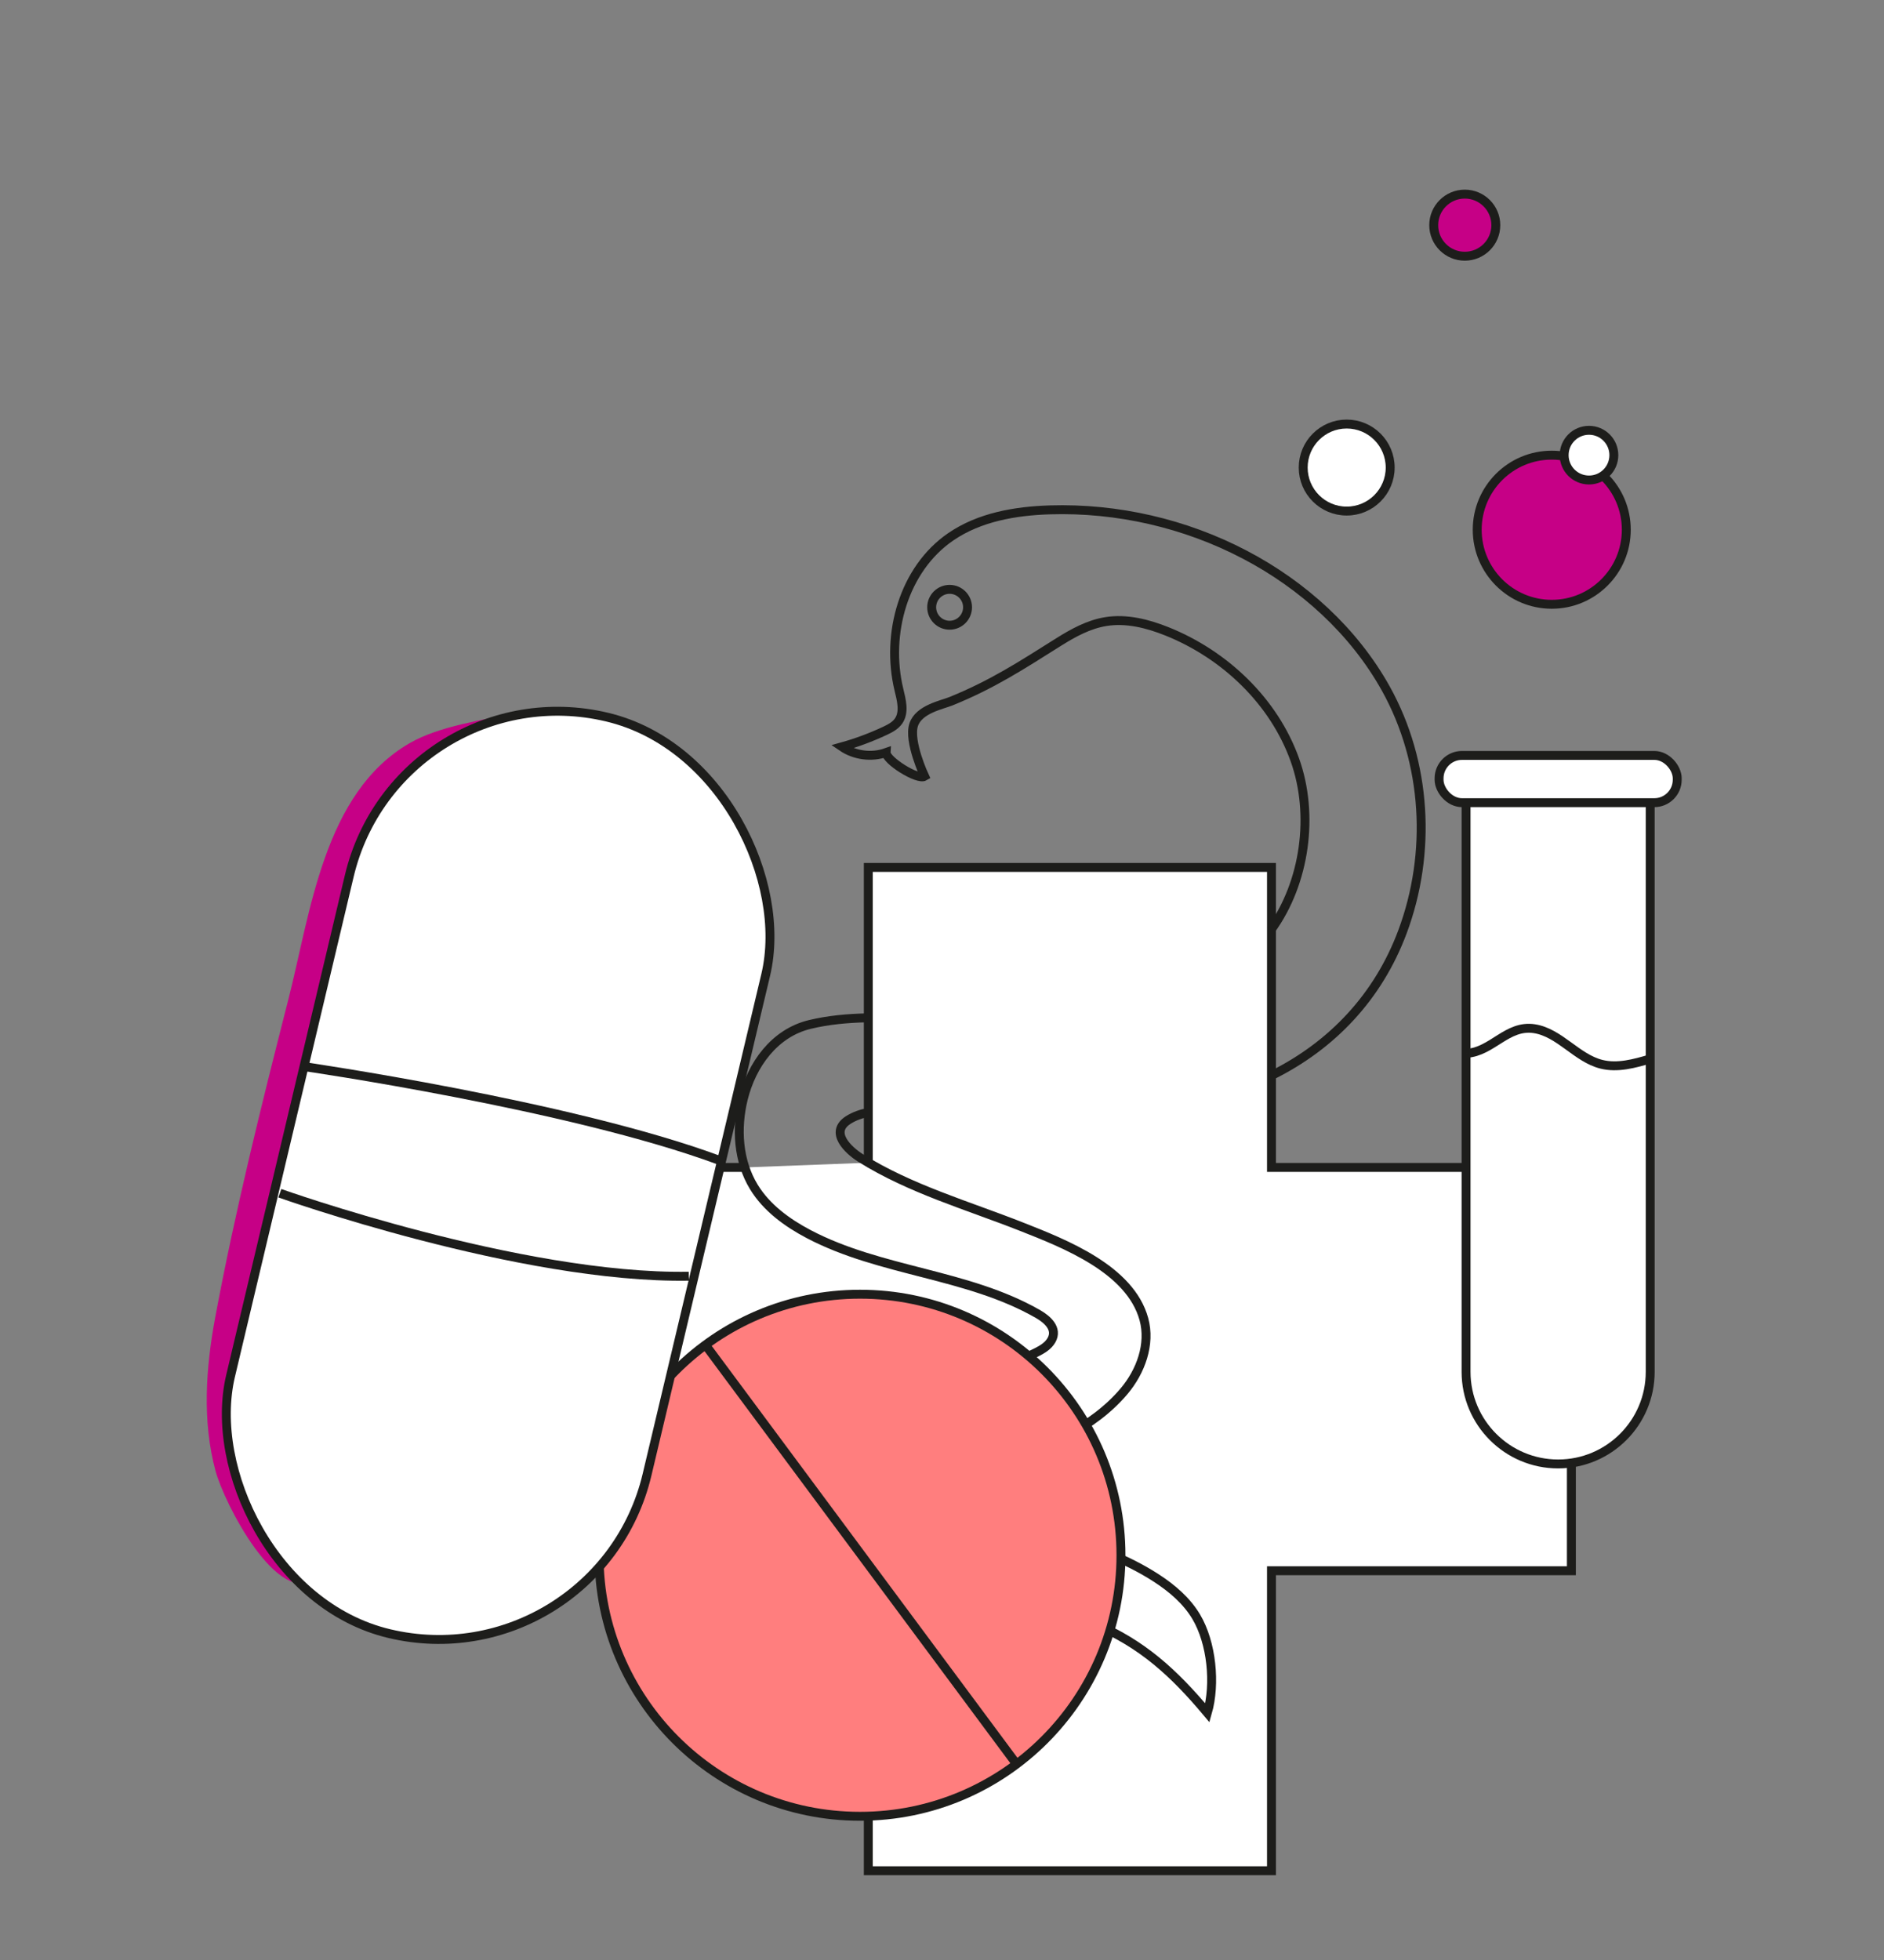 <svg xmlns="http://www.w3.org/2000/svg" viewBox="0 0 422.34 439.23"><rect x="0" y="0" width="422.34" height="439.23" fill="#808080" stroke="none"/><defs><style>.d,.e{fill:#c60086;}.f{fill:#ff7e7e;}.f,.g,.e,.h{stroke:#1d1d1b;stroke-miterlimit:10;stroke-width:2px;}.g{fill:#fff;}.h{fill:none;}</style></defs><g id="a"></g><g id="b"></g><g id="c"><g><polyline class="g" points="166.97 261.62 127.42 261.62 127.42 352 194.65 352 194.65 419.23 285.03 419.23 285.03 352 352.26 352 352.26 261.62 285.03 261.62 285.03 194.39 194.65 194.39 194.65 249.3 194.65 260.56"></polyline><path class="g" d="M328.65,179.66h41.28v127.77c0,11.39-9.25,20.64-20.64,20.64h0c-11.39,0-20.64-9.25-20.64-20.64v-127.77h0Z"></path><rect class="g" x="322.6" y="169.29" width="53.39" height="10.59" rx="5.14" ry="5.14"></rect><path class="g" d="M328.76,236.05c5.74-.34,9.11-6.46,15.19-5.52,5.66,.87,9.49,6.58,15.04,7.97,3.61,.91,7.4-.15,10.97-1.2"></path><circle class="g" cx="301.89" cy="104.78" r="9.75"></circle><circle class="e" cx="328.36" cy="50.46" r="6.96"></circle><circle class="e" cx="347.86" cy="118.71" r="16.71"></circle><circle class="g" cx="356.21" cy="102" r="5.57"></circle><path class="h" d="M194.18,228.1c-4.21,.11-8.41,.47-12.59,1.47-7.99,1.9-13.09,9.05-14.97,16.71-1.62,6.6-1.17,13.91,2.37,19.71,2.85,4.67,7.45,8.02,12.29,10.57,16.19,8.51,35.55,8.82,51.42,17.92,2.04,1.17,4.48,3.26,3.01,5.85-.73,1.29-2.08,2.09-3.4,2.75-11.03,5.55-24.2,5.07-35.17,10.75-5.05,2.62-9.53,6.88-11.11,12.35-3.93,13.63,9.6,23.03,20.57,26.96,12.54,4.49,26.03,5.51,38.49,10.63,10.92,4.49,18.16,11.24,25.57,20.08,1.87-6.5,.98-15.69-2.51-21.55-2.13-3.57-5.38-6.35-8.87-8.62-14.27-9.28-32.2-11.08-48.08-16.38-1.97-.66-4.23-1.68-4.6-3.72-.27-1.49,.67-2.98,1.92-3.83,4.15-2.82,10.57-2.41,15.32-3.12,10.29-1.54,21.31-6.78,28.12-14.83,3.76-4.44,6-10.56,4.47-16.17-3.07-11.22-17.77-16.92-27.43-20.73-12.15-4.79-24.91-8.42-36.07-15.39-2.81-1.76-7.05-5.79-2.77-8.52,1.34-.85,2.85-1.38,4.45-1.69m90.67-8.4c13.38-6.68,23.69-17.54,29.11-32.06,6.59-17.64,5.48-37.97-3.71-54.5-7.17-12.88-18.56-23.19-31.61-30.03-13.39-7.02-28.6-10.51-43.7-10.05-7.78,.24-15.81,1.63-22.23,6.03-10.58,7.24-14.63,21.78-11.63,34.24,.57,2.37,1.31,5.08-.09,7.07-.73,1.04-1.91,1.65-3.06,2.19-3.1,1.45-6.31,2.65-9.61,3.57,2.85,1.94,6.64,2.44,9.9,1.28-.1,1.73,7.07,6.26,8.62,5.33,0,0-3.68-7.85-2.44-11.57,1.16-3.48,6.3-4.43,8.36-5.26,9.24-3.75,15.62-7.91,24.06-13.22,3.3-2.08,6.81-4.01,10.67-4.63,4.62-.74,9.35,.46,13.69,2.2,12.95,5.19,23.96,15.65,28.66,28.78,4.41,12.32,2.29,27.56-5.35,38.12m-72.04-68.28c-2.22,0-4.02-1.8-4.02-4.02s1.8-4.02,4.02-4.02,4.02,1.8,4.02,4.02-1.8,4.02-4.02,4.02Z"></path><path class="d" d="M115.98,159.72c-7.57,1.63-17.47,2.94-24.22,6.86-19.21,11.16-22.15,37.96-27.11,57.37-6,23.46-11.94,47.38-16.39,71.19-2.13,11.42-2.96,23.34,.07,34.55,1.9,7.05,13.94,30.81,22.74,24.02,4.85-3.74,7.06-17.17,8.77-22.65,5.04-16.17,9.54-32.68,13.1-49.25,8.71-40.49,16.39-81.21,23.04-122.09Z"></path><circle class="f" cx="192.79" cy="348.53" r="58.5"></circle><line class="h" x1="158.43" y1="301.79" x2="228.07" y2="395.58"></line><rect class="g" x="63.68" y="157.84" width="95.95" height="211.11" rx="47.98" ry="47.98" transform="translate(63.9 -18.67) rotate(13.36)"></rect><path class="h" d="M67.74,238.96s60.05,8.67,93.47,21.05"></path><path class="h" d="M62.73,267.4s53.92,19.22,91.68,18.6"></path></g></g></svg>